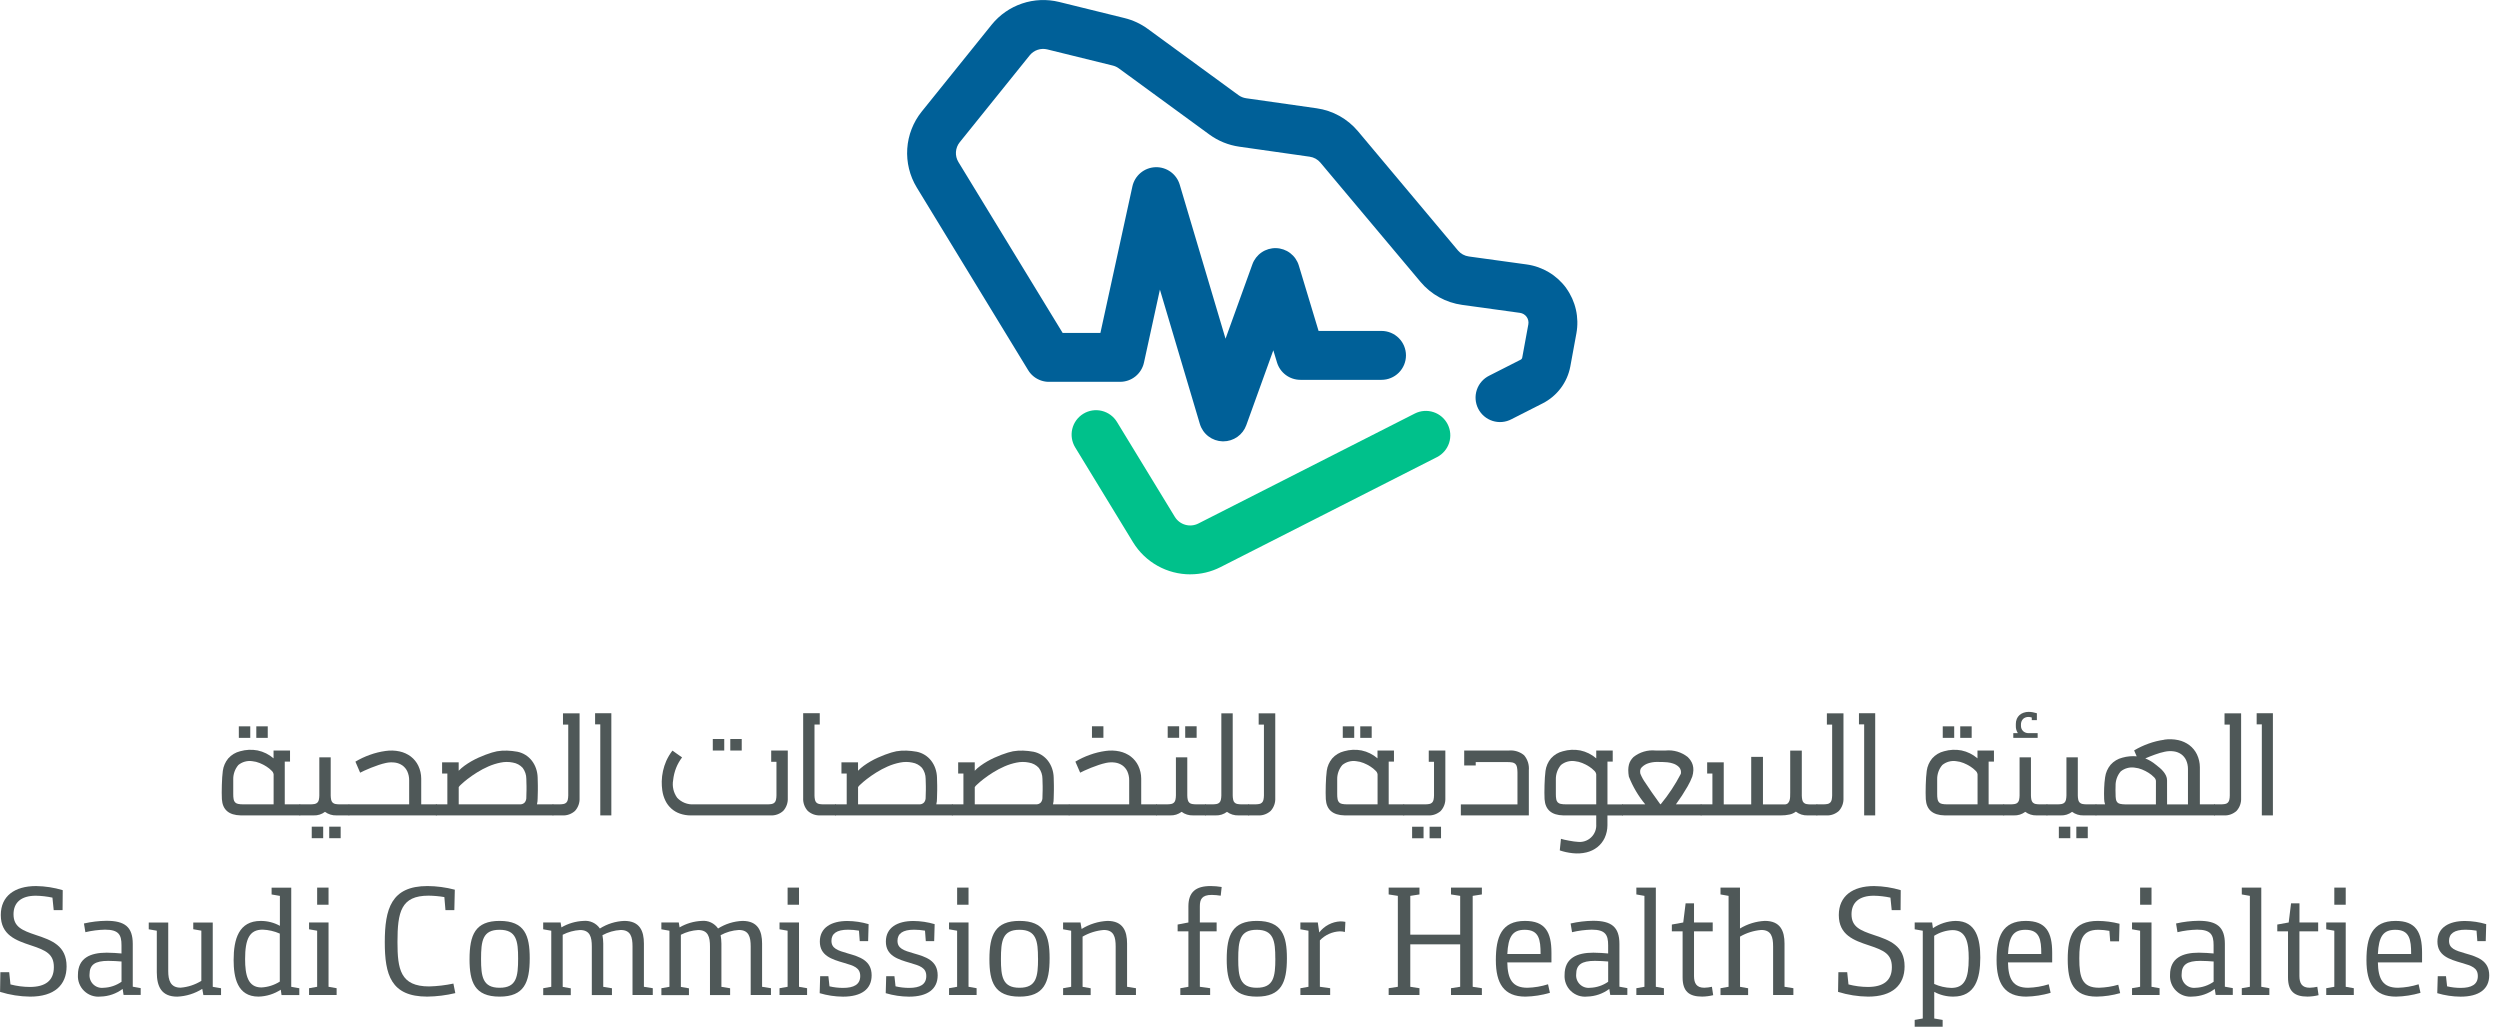 <svg width="211" height="87" viewBox="0 0 211 87" fill="none" xmlns="http://www.w3.org/2000/svg">
<g clip-path="url(#clip0_425_973)">
<path d="M100.472 48.475C99.502 48.477 98.548 48.23 97.701 47.757C96.853 47.284 96.142 46.602 95.634 45.775L90.745 37.758C90.46 37.291 90.373 36.729 90.501 36.197C90.63 35.665 90.966 35.206 91.433 34.921C91.9 34.636 92.462 34.548 92.994 34.678C93.526 34.807 93.985 35.142 94.27 35.609L99.158 43.626C99.358 43.95 99.672 44.188 100.038 44.291C100.404 44.395 100.796 44.358 101.136 44.187L119.422 34.896C119.909 34.653 120.473 34.613 120.99 34.784C121.507 34.955 121.936 35.323 122.182 35.809C122.429 36.294 122.474 36.857 122.307 37.376C122.14 37.894 121.776 38.325 121.292 38.576L103.005 47.867C102.22 48.266 101.352 48.473 100.471 48.472" fill="#00C18B"/>
<path d="M132.198 24.326C131.805 23.785 131.306 23.328 130.732 22.983C130.158 22.638 129.521 22.413 128.858 22.32L123.971 21.646C123.615 21.598 123.29 21.42 123.058 21.146L114.612 11.075C113.728 10.022 112.486 9.332 111.125 9.139L105.175 8.292C104.939 8.258 104.715 8.167 104.523 8.027L96.87 2.437C96.284 2.008 95.619 1.699 94.914 1.526L89.38 0.162C88.349 -0.089 87.267 -0.043 86.262 0.297C85.256 0.637 84.368 1.255 83.7 2.08L77.79 9.42C77.072 10.315 76.647 11.409 76.572 12.554C76.498 13.699 76.777 14.839 77.372 15.82L86.772 31.236C86.779 31.248 86.788 31.258 86.795 31.27C86.816 31.303 86.838 31.334 86.86 31.37C86.882 31.406 86.898 31.421 86.917 31.446C86.936 31.471 86.959 31.497 86.98 31.521C87.001 31.545 87.028 31.576 87.054 31.602L87.114 31.66C87.143 31.687 87.172 31.714 87.202 31.74C87.232 31.766 87.244 31.773 87.264 31.79C87.284 31.807 87.326 31.838 87.358 31.86C87.39 31.882 87.408 31.893 87.433 31.908C87.458 31.923 87.493 31.946 87.524 31.963C87.555 31.98 87.585 31.995 87.616 32.01C87.647 32.025 87.671 32.038 87.699 32.05C87.727 32.062 87.769 32.079 87.805 32.093L87.884 32.122C87.92 32.134 87.957 32.144 87.995 32.155C88.033 32.166 88.051 32.17 88.079 32.176C88.107 32.182 88.149 32.19 88.179 32.196L88.279 32.211L88.371 32.22C88.411 32.22 88.451 32.225 88.491 32.226H88.53H94.535C95.006 32.226 95.463 32.065 95.829 31.77C96.196 31.474 96.451 31.062 96.551 30.602L97.896 24.442L101.266 35.776C101.39 36.193 101.642 36.559 101.987 36.824C102.331 37.089 102.751 37.238 103.185 37.25H103.245C103.669 37.25 104.083 37.119 104.431 36.875C104.778 36.631 105.042 36.286 105.186 35.887L107.468 29.564L107.778 30.591C107.906 31.015 108.167 31.387 108.523 31.651C108.879 31.916 109.311 32.058 109.754 32.058H116.6C117.147 32.058 117.672 31.841 118.059 31.454C118.446 31.067 118.664 30.541 118.664 29.994C118.664 29.447 118.446 28.922 118.059 28.535C117.672 28.148 117.147 27.93 116.6 27.93H111.287L109.619 22.406C109.493 21.991 109.239 21.626 108.894 21.363C108.549 21.101 108.13 20.953 107.697 20.942C107.263 20.931 106.837 21.057 106.479 21.302C106.121 21.547 105.849 21.898 105.702 22.306L103.435 28.586L99.569 15.586C99.439 15.147 99.166 14.764 98.794 14.497C98.422 14.23 97.972 14.095 97.514 14.112C97.056 14.129 96.618 14.297 96.266 14.591C95.915 14.885 95.672 15.287 95.574 15.734L92.874 28.101H89.689L80.889 13.674C80.734 13.419 80.662 13.122 80.681 12.824C80.701 12.527 80.811 12.242 80.998 12.009L86.908 4.669C87.082 4.454 87.312 4.293 87.574 4.205C87.835 4.116 88.117 4.104 88.385 4.169L93.919 5.533C94.103 5.578 94.275 5.659 94.428 5.77L102.08 11.36C102.819 11.899 103.679 12.248 104.585 12.378L110.535 13.225C110.889 13.274 111.212 13.452 111.442 13.725L119.893 23.792C120.782 24.852 122.033 25.544 123.404 25.732L128.291 26.406C128.402 26.422 128.508 26.46 128.604 26.518C128.7 26.576 128.783 26.653 128.848 26.744C128.914 26.834 128.96 26.938 128.984 27.047C129.009 27.156 129.011 27.269 128.991 27.379L128.477 30.179C128.47 30.217 128.454 30.254 128.43 30.285C128.407 30.316 128.377 30.341 128.342 30.359L125.697 31.703C125.451 31.823 125.231 31.991 125.05 32.197C124.869 32.403 124.731 32.642 124.644 32.902C124.557 33.162 124.522 33.436 124.542 33.709C124.562 33.983 124.636 34.249 124.76 34.493C124.884 34.738 125.056 34.955 125.265 35.132C125.473 35.309 125.715 35.444 125.977 35.526C126.238 35.609 126.513 35.639 126.786 35.614C127.059 35.59 127.324 35.511 127.566 35.383L130.211 34.039C130.811 33.732 131.332 33.291 131.736 32.751C132.139 32.211 132.412 31.586 132.536 30.923L133.05 28.123C133.169 27.465 133.155 26.789 133.007 26.136C132.86 25.483 132.582 24.866 132.191 24.323" fill="#006098"/>
<path d="M0.027 82.055H0.776L0.883 83.085C1.416 83.224 1.963 83.295 2.514 83.299C3.814 83.299 4.546 82.778 4.546 81.628C4.546 80.528 3.891 80.211 2.634 79.797C1.334 79.369 0.067 78.914 0.067 77.23C0.067 75.63 1.23 74.783 3.048 74.783C3.809 74.794 4.565 74.911 5.294 75.131L5.281 76.816H4.533L4.426 75.76C3.966 75.661 3.497 75.607 3.026 75.599C1.769 75.599 1.141 76.187 1.141 77.163C1.141 78.233 1.876 78.527 3.026 78.914C4.363 79.355 5.62 79.814 5.62 81.561C5.62 83.139 4.59 84.115 2.545 84.115C1.683 84.106 0.828 83.971 0.005 83.715L0.032 82.058" fill="#4F5858"/>
<path d="M10.348 83.468C9.81 83.87 9.161 84.094 8.49 84.11C8.239 84.138 7.985 84.11 7.746 84.029C7.507 83.947 7.289 83.815 7.107 83.64C6.924 83.466 6.783 83.253 6.691 83.018C6.6 82.783 6.561 82.53 6.578 82.278C6.578 80.847 7.634 80.406 9.011 80.406C9.426 80.406 9.974 80.446 10.254 80.473V79.773C10.254 78.904 10.027 78.463 8.864 78.463C8.305 78.476 7.75 78.548 7.206 78.677L7.085 77.942C7.708 77.799 8.345 77.723 8.985 77.715C10.536 77.715 11.205 78.236 11.205 79.667V83.277L11.874 83.397V83.972H10.43L10.35 83.464M10.257 81.151C10.003 81.124 9.457 81.097 9.134 81.097C8.024 81.097 7.557 81.418 7.557 82.233C7.543 82.389 7.565 82.547 7.62 82.693C7.674 82.84 7.761 82.973 7.874 83.082C7.987 83.191 8.122 83.273 8.271 83.323C8.42 83.373 8.577 83.388 8.733 83.369C9.28 83.352 9.809 83.175 10.257 82.861V81.151Z" fill="#4F5858"/>
<path d="M13.236 78.552L12.554 78.432V77.86H14.199V81.96C14.199 82.709 14.373 83.36 15.242 83.36C15.863 83.31 16.463 83.113 16.993 82.785V78.547L16.311 78.427V77.86H17.956V83.288L18.656 83.408V83.983H17.165L17.071 83.462C16.435 83.859 15.707 84.085 14.959 84.117C13.636 84.117 13.234 83.275 13.234 82.058V78.558" fill="#4F5858"/>
<path d="M23.704 83.526C23.142 83.894 22.489 84.097 21.819 84.114C20.019 84.114 19.719 82.483 19.719 81.026C19.719 79.248 20.16 77.726 22.005 77.726C22.571 77.724 23.128 77.866 23.623 78.14V75.613L22.923 75.493V74.918H24.581V83.287L25.262 83.407V83.982H23.762L23.695 83.528M23.615 78.795C23.159 78.594 22.669 78.48 22.171 78.461C21.062 78.461 20.687 79.236 20.687 80.948C20.687 82.285 20.914 83.341 22.064 83.341C22.615 83.313 23.149 83.143 23.615 82.847V78.795Z" fill="#4F5858"/>
<path d="M26.085 83.405L26.767 83.285V78.552L26.085 78.432V77.857H27.729V83.285L28.411 83.405V83.98H26.085V83.405ZM26.767 74.916H27.729V76.36H26.767V74.916Z" fill="#4F5858"/>
<path d="M38.425 83.82C37.649 84.005 36.856 84.104 36.059 84.114C32.984 84.114 32.476 82.255 32.476 79.528C32.476 76.694 33.024 74.782 36.086 74.782C36.862 74.788 37.635 74.892 38.386 75.09L38.346 76.814H37.597L37.504 75.714C37.062 75.639 36.615 75.599 36.167 75.594C33.841 75.594 33.547 76.971 33.547 79.511C33.547 81.798 33.788 83.255 36.221 83.255C36.908 83.237 37.593 83.156 38.267 83.014L38.427 83.814" fill="#4F5858"/>
<path d="M39.629 80.959C39.629 78.9 40.11 77.724 42.169 77.724C44.295 77.724 44.709 78.967 44.709 80.879C44.709 82.938 44.227 84.115 42.169 84.115C40.043 84.115 39.629 82.872 39.629 80.96M43.729 80.893C43.729 79.423 43.595 78.474 42.165 78.474C40.735 78.474 40.601 79.396 40.601 80.947C40.601 82.418 40.735 83.367 42.165 83.367C43.595 83.367 43.729 82.443 43.729 80.892V80.893Z" fill="#4F5858"/>
<path d="M45.845 83.406L46.527 83.286V78.553L45.845 78.433V77.858H47.315L47.382 78.272C47.951 77.94 48.594 77.752 49.253 77.724C49.519 77.697 49.787 77.743 50.03 77.856C50.272 77.969 50.479 78.145 50.63 78.366C51.248 77.975 51.958 77.754 52.689 77.724C54.012 77.724 54.346 78.593 54.346 79.635V83.285L55.095 83.405V83.98H53.384V79.88C53.384 79.091 53.237 78.49 52.384 78.49C51.845 78.521 51.32 78.672 50.847 78.931C50.89 79.165 50.913 79.402 50.914 79.639V83.289L51.649 83.409V83.984H49.949V79.884C49.949 79.095 49.802 78.494 48.949 78.494C48.441 78.525 47.944 78.661 47.492 78.894V83.294L48.174 83.414V83.989H45.848V83.414" fill="#4F5858"/>
<path d="M55.819 83.406L56.501 83.286V78.553L55.819 78.433V77.858H57.289L57.356 78.272C57.926 77.94 58.568 77.752 59.227 77.724C59.493 77.697 59.762 77.743 60.004 77.856C60.246 77.969 60.454 78.145 60.604 78.366C61.222 77.975 61.932 77.754 62.663 77.724C63.986 77.724 64.32 78.593 64.32 79.635V83.285L65.069 83.405V83.98H63.358V79.88C63.358 79.091 63.211 78.49 62.358 78.49C61.819 78.521 61.294 78.671 60.82 78.931C60.864 79.165 60.886 79.402 60.887 79.639V83.289L61.622 83.409V83.984H59.922V79.884C59.922 79.095 59.775 78.494 58.922 78.494C58.414 78.525 57.918 78.661 57.465 78.894V83.294L58.147 83.414V83.989H55.821V83.414" fill="#4F5858"/>
<path d="M65.792 83.405L66.474 83.285V78.552L65.792 78.432V77.857H67.436V83.285L68.118 83.405V83.98H65.792V83.405ZM66.474 74.916H67.436V76.36H66.474V74.916Z" fill="#4F5858"/>
<path d="M69.215 82.39H69.915L70.009 83.246C70.381 83.333 70.762 83.377 71.145 83.379C72.081 83.379 72.603 83.085 72.603 82.379C72.603 81.673 72.068 81.51 71.239 81.269C70.183 80.962 69.194 80.654 69.194 79.469C69.194 78.284 70.17 77.731 71.52 77.731C72.126 77.736 72.729 77.826 73.311 77.998L73.271 79.429H72.563L72.496 78.547C72.191 78.495 71.883 78.468 71.574 78.467C70.611 78.467 70.174 78.801 70.174 79.403C70.174 80.045 70.682 80.219 71.574 80.473C72.55 80.753 73.566 81.061 73.566 82.318C73.566 83.481 72.711 84.118 71.146 84.118C70.48 84.113 69.819 84.014 69.181 83.824L69.221 82.393" fill="#4F5858"/>
<path d="M74.79 82.39H75.49L75.584 83.246C75.956 83.333 76.338 83.377 76.72 83.379C77.656 83.379 78.178 83.085 78.178 82.379C78.178 81.673 77.643 81.51 76.814 81.269C75.758 80.962 74.768 80.654 74.768 79.469C74.768 78.284 75.744 77.731 77.094 77.731C77.701 77.736 78.303 77.826 78.885 77.998L78.845 79.429H78.137L78.07 78.547C77.765 78.495 77.457 78.468 77.148 78.467C76.185 78.467 75.748 78.801 75.748 79.403C75.748 80.045 76.256 80.219 77.148 80.473C78.124 80.753 79.14 81.061 79.14 82.318C79.14 83.481 78.285 84.118 76.72 84.118C76.054 84.113 75.393 84.014 74.755 83.824L74.795 82.393" fill="#4F5858"/>
<path d="M80.098 83.405L80.78 83.285V78.552L80.098 78.432V77.857H81.744V83.285L82.426 83.405V83.98H80.1V83.405M80.782 74.916H81.744V76.36H80.782V74.916Z" fill="#4F5858"/>
<path d="M83.507 80.959C83.507 78.9 83.989 77.724 86.047 77.724C88.173 77.724 88.587 78.967 88.587 80.879C88.587 82.938 88.106 84.115 86.047 84.115C83.921 84.115 83.507 82.872 83.507 80.96M87.607 80.893C87.607 79.423 87.473 78.474 86.043 78.474C84.613 78.474 84.479 79.396 84.479 80.947C84.479 82.418 84.613 83.367 86.043 83.367C87.473 83.367 87.611 82.443 87.611 80.892L87.607 80.893Z" fill="#4F5858"/>
<path d="M89.724 83.406L90.406 83.286V78.553L89.724 78.433V77.858H91.195L91.288 78.406C91.944 77.998 92.694 77.763 93.467 77.724C94.79 77.724 95.125 78.593 95.125 79.635V83.285L95.874 83.405V83.98H94.162V79.88C94.162 79.091 94.015 78.49 93.162 78.49C92.53 78.541 91.918 78.733 91.37 79.051V83.289L92.052 83.409V83.984H89.726V83.409" fill="#4F5858"/>
<path d="M99.619 83.405L100.301 83.285V78.606H99.392V78.031L100.301 77.857V76.493C100.301 75.276 100.943 74.782 102.173 74.782C102.486 74.783 102.799 74.81 103.109 74.862L103.029 75.597C102.777 75.556 102.522 75.534 102.267 75.53C101.438 75.53 101.267 75.905 101.267 76.493V77.857H102.684V78.606H101.267V83.285L102.136 83.405V83.98H99.619V83.405Z" fill="#4F5858"/>
<path d="M103.535 80.959C103.535 78.9 104.016 77.724 106.075 77.724C108.201 77.724 108.615 78.967 108.615 80.879C108.615 82.938 108.134 84.115 106.075 84.115C103.949 84.115 103.535 82.872 103.535 80.96M107.635 80.893C107.635 79.423 107.501 78.474 106.071 78.474C104.641 78.474 104.507 79.396 104.507 80.947C104.507 82.418 104.641 83.367 106.071 83.367C107.501 83.367 107.639 82.443 107.639 80.892L107.635 80.893Z" fill="#4F5858"/>
<path d="M109.752 83.406L110.434 83.286V78.553L109.752 78.433V77.858H111.223L111.344 78.7C111.554 78.424 111.822 78.198 112.13 78.036C112.437 77.874 112.775 77.781 113.122 77.764C113.266 77.763 113.409 77.777 113.55 77.804L113.51 78.659C113.37 78.622 113.226 78.604 113.082 78.605C112.443 78.632 111.839 78.905 111.397 79.367V83.284L112.266 83.404V83.979H109.753V83.406" fill="#4F5858"/>
<path d="M117.203 83.405L117.978 83.285V75.611L117.203 75.491V74.916H119.803V75.491L119.028 75.611V78.887H123.239V75.611L122.464 75.491V74.916H125.071V75.491L124.295 75.611V83.285L125.071 83.405V83.98H122.464V83.405L123.239 83.285V79.702H119.028V83.285L119.803 83.405V83.98H117.203V83.405Z" fill="#4F5858"/>
<path d="M130.809 83.794C130.14 83.992 129.447 84.1 128.75 84.115C126.918 84.115 126.25 82.992 126.25 81.04C126.25 79.088 126.718 77.725 128.71 77.725C130.421 77.725 130.942 78.674 130.942 80.412V81.228H127.216C127.243 82.645 127.644 83.367 128.916 83.367C129.506 83.351 130.091 83.252 130.654 83.073L130.814 83.795M130.025 80.52C130.025 79.29 129.891 78.475 128.688 78.475C127.659 78.475 127.288 79.05 127.218 80.52H130.025Z" fill="#4F5858"/>
<path d="M135.822 83.468C135.284 83.87 134.634 84.094 133.963 84.11C133.712 84.138 133.458 84.11 133.219 84.029C132.98 83.947 132.762 83.815 132.579 83.64C132.397 83.466 132.255 83.253 132.164 83.018C132.073 82.783 132.034 82.53 132.051 82.278C132.051 80.847 133.107 80.406 134.484 80.406C134.899 80.406 135.447 80.446 135.727 80.473V79.773C135.727 78.904 135.5 78.463 134.337 78.463C133.778 78.476 133.223 78.548 132.68 78.677L132.56 77.942C133.183 77.799 133.82 77.723 134.46 77.715C136.01 77.715 136.679 78.236 136.679 79.667V83.277L137.348 83.397V83.972H135.904L135.824 83.464M135.73 81.151C135.476 81.124 134.93 81.097 134.607 81.097C133.497 81.097 133.029 81.418 133.029 82.233C133.015 82.389 133.036 82.547 133.091 82.693C133.146 82.84 133.233 82.973 133.346 83.082C133.458 83.191 133.594 83.273 133.743 83.323C133.891 83.373 134.049 83.388 134.205 83.369C134.751 83.352 135.281 83.176 135.729 82.861L135.73 81.151Z" fill="#4F5858"/>
<path d="M138.108 83.405L138.79 83.285V75.611L138.108 75.491V74.916H139.753V83.285L140.435 83.405V83.98H138.108V83.405Z" fill="#4F5858"/>
<path d="M142.013 78.606H141.104V78.031L142.066 77.857L142.266 76.239H142.975V77.857H144.553V78.606H142.975V82.376C142.975 82.991 143.189 83.365 143.844 83.365C144.06 83.358 144.274 83.332 144.486 83.285L144.593 83.993C144.286 84.069 143.972 84.109 143.657 84.113C142.547 84.113 142.012 83.659 142.012 82.495V78.604" fill="#4F5858"/>
<path d="M145.21 83.405L145.892 83.285V75.611L145.21 75.491V74.916H146.855V78.365C147.491 77.98 148.212 77.759 148.955 77.723C150.279 77.723 150.613 78.592 150.613 79.634V83.284L151.361 83.404V83.979H149.65V79.879C149.65 79.09 149.503 78.489 148.65 78.489C148.019 78.541 147.407 78.732 146.859 79.05V83.288L147.541 83.408V83.983H145.21V83.408" fill="#4F5858"/>
<path d="M155.155 82.055H155.904L156.011 83.085C156.544 83.224 157.091 83.295 157.642 83.299C158.942 83.299 159.674 82.778 159.674 81.628C159.674 80.528 159.019 80.211 157.762 79.797C156.462 79.369 155.195 78.914 155.195 77.23C155.195 75.63 156.358 74.783 158.176 74.783C158.937 74.794 159.693 74.911 160.422 75.131L160.409 76.816H159.66L159.553 75.76C159.092 75.661 158.624 75.607 158.153 75.599C156.896 75.599 156.268 76.187 156.268 77.163C156.268 78.233 157.003 78.527 158.153 78.914C159.49 79.355 160.747 79.814 160.747 81.561C160.747 83.139 159.718 84.115 157.672 84.115C156.81 84.106 155.955 83.971 155.132 83.715L155.159 82.058" fill="#4F5858"/>
<path d="M161.6 86.08L162.282 85.96V78.553L161.6 78.433V77.858H163.071L163.138 78.34C163.703 77.957 164.367 77.743 165.05 77.725C166.815 77.725 167.136 79.289 167.136 80.825C167.136 82.59 166.708 84.114 164.85 84.114C164.291 84.116 163.741 83.979 163.25 83.714V85.961L163.959 86.081V86.656H161.6V86.081M163.245 83.046C163.7 83.251 164.19 83.364 164.689 83.38C165.812 83.38 166.16 82.591 166.16 80.88C166.16 79.57 165.96 78.5 164.783 78.5C164.237 78.525 163.707 78.691 163.245 78.981V83.046Z" fill="#4F5858"/>
<path d="M173.07 83.794C172.401 83.992 171.708 84.1 171.011 84.115C169.18 84.115 168.511 82.992 168.511 81.04C168.511 79.088 168.979 77.725 170.971 77.725C172.682 77.725 173.204 78.674 173.204 80.412V81.228H169.474C169.501 82.645 169.901 83.367 171.174 83.367C171.764 83.351 172.349 83.252 172.912 83.073L173.073 83.795M172.284 80.52C172.284 79.29 172.15 78.475 170.947 78.475C169.918 78.475 169.547 79.05 169.477 80.52H172.284Z" fill="#4F5858"/>
<path d="M178.941 83.82C178.297 84.005 177.631 84.104 176.962 84.114C174.984 84.114 174.516 82.897 174.516 80.959C174.516 78.98 174.997 77.724 177.07 77.724C177.683 77.731 178.294 77.812 178.888 77.965L178.848 79.449H178.1L178.033 78.566C177.728 78.508 177.419 78.477 177.11 78.473C175.71 78.473 175.493 79.342 175.493 80.892C175.493 82.492 175.72 83.365 177.164 83.365C177.712 83.349 178.255 83.264 178.782 83.111L178.942 83.819" fill="#4F5858"/>
<path d="M179.943 83.405L180.625 83.285V78.552L179.943 78.432V77.857H181.587V83.285L182.269 83.405V83.98H179.943V83.405ZM180.625 74.916H181.588V76.36H180.625V74.916Z" fill="#4F5858"/>
<path d="M186.921 83.468C186.384 83.87 185.734 84.094 185.063 84.11C184.812 84.138 184.558 84.11 184.319 84.029C184.08 83.947 183.862 83.815 183.68 83.64C183.498 83.466 183.356 83.253 183.265 83.018C183.173 82.783 183.135 82.53 183.151 82.278C183.151 80.847 184.207 80.406 185.584 80.406C185.999 80.406 186.547 80.446 186.827 80.473V79.773C186.827 78.904 186.6 78.463 185.437 78.463C184.879 78.476 184.323 78.548 183.779 78.677L183.659 77.942C184.283 77.799 184.92 77.723 185.559 77.715C187.11 77.715 187.779 78.236 187.779 79.667V83.277L188.448 83.397V83.972H187.004L186.924 83.464M186.831 81.151C186.577 81.124 186.031 81.097 185.708 81.097C184.598 81.097 184.13 81.418 184.13 82.233C184.117 82.389 184.138 82.547 184.193 82.693C184.248 82.84 184.335 82.973 184.447 83.082C184.56 83.191 184.696 83.273 184.844 83.323C184.993 83.373 185.151 83.388 185.306 83.369C185.853 83.352 186.383 83.175 186.83 82.861L186.831 81.151Z" fill="#4F5858"/>
<path d="M189.207 83.405L189.889 83.285V75.611L189.207 75.491V74.916H190.852V83.285L191.534 83.405V83.98H189.207V83.405Z" fill="#4F5858"/>
<path d="M193.112 78.606H192.203V78.031L193.166 77.857L193.366 76.239H194.075V77.857H195.653V78.606H194.071V82.376C194.071 82.991 194.285 83.365 194.94 83.365C195.156 83.358 195.37 83.332 195.581 83.285L195.688 83.993C195.382 84.069 195.068 84.109 194.752 84.113C193.642 84.113 193.108 83.659 193.108 82.495V78.604" fill="#4F5858"/>
<path d="M196.334 83.405L197.016 83.285V78.552L196.334 78.432V77.857H197.979V83.285L198.661 83.405V83.98H196.334V83.405ZM197.016 74.916H197.979V76.36H197.016V74.916Z" fill="#4F5858"/>
<path d="M204.288 83.794C203.619 83.992 202.927 84.1 202.229 84.115C200.397 84.115 199.729 82.992 199.729 81.04C199.729 79.088 200.197 77.725 202.189 77.725C203.9 77.725 204.422 78.674 204.422 80.412V81.228H200.693C200.72 82.645 201.12 83.367 202.392 83.367C202.983 83.351 203.568 83.252 204.13 83.073L204.29 83.795M203.501 80.52C203.501 79.29 203.367 78.475 202.164 78.475C201.134 78.475 200.764 79.05 200.694 80.52H203.501Z" fill="#4F5858"/>
<path d="M205.746 82.39H206.441L206.535 83.246C206.908 83.333 207.289 83.377 207.671 83.379C208.607 83.379 209.129 83.085 209.129 82.379C209.129 81.673 208.594 81.51 207.765 81.269C206.709 80.962 205.719 80.654 205.719 79.469C205.719 78.284 206.695 77.731 208.045 77.731C208.652 77.736 209.255 77.826 209.836 77.998L209.796 79.429H209.087L209.02 78.547C208.716 78.495 208.407 78.468 208.098 78.467C207.135 78.467 206.698 78.801 206.698 79.403C206.698 80.045 207.206 80.219 208.098 80.473C209.074 80.753 210.09 81.061 210.09 82.318C210.09 83.481 209.234 84.118 207.67 84.118C207.004 84.113 206.343 84.014 205.705 83.824L205.746 82.393" fill="#4F5858"/>
<path d="M24.034 64.276V67.886H25.34V68.819H20.313C19.313 68.798 18.784 68.341 18.727 67.448C18.718 67.295 18.714 67.114 18.714 66.903C18.714 66.692 18.717 66.476 18.724 66.253C18.73 66.032 18.74 65.816 18.753 65.607C18.765 65.398 18.783 65.217 18.805 65.066C18.856 64.676 19.016 64.308 19.268 64.005C19.533 63.709 19.882 63.499 20.268 63.405C20.747 63.267 21.253 63.244 21.743 63.337C22.241 63.442 22.704 63.672 23.088 64.006V63.347H24.478V64.28H24.034M23.094 65.357C23.077 65.236 23.016 65.126 22.924 65.047C22.794 64.914 22.65 64.797 22.493 64.698C22.309 64.579 22.115 64.479 21.912 64.398C21.714 64.317 21.505 64.265 21.292 64.244C21.084 64.213 20.872 64.225 20.67 64.281C20.468 64.336 20.279 64.434 20.117 64.567C19.828 64.908 19.674 65.344 19.686 65.791V67.018C19.683 67.164 19.694 67.311 19.718 67.455C19.732 67.553 19.776 67.645 19.842 67.719C19.912 67.787 20.001 67.833 20.097 67.85C20.239 67.877 20.383 67.889 20.528 67.886H23.093L23.094 65.357ZM20.156 61.303H21.122V62.276H20.158L20.156 61.303ZM21.632 61.303H22.598V62.276H21.632V61.303Z" fill="#4F5858"/>
<path d="M29.478 68.82H28.394C28.048 68.831 27.708 68.726 27.428 68.52C27.153 68.729 26.814 68.835 26.468 68.82H25.273V67.887H26.173C26.299 67.889 26.425 67.88 26.549 67.858C26.637 67.844 26.719 67.803 26.784 67.743C26.847 67.68 26.89 67.601 26.908 67.515C26.936 67.393 26.95 67.268 26.951 67.143V63.918H27.911V67.143C27.913 67.268 27.927 67.393 27.953 67.515C27.972 67.601 28.015 67.68 28.077 67.743C28.143 67.803 28.224 67.844 28.312 67.858C28.436 67.88 28.562 67.889 28.687 67.887H29.477V68.82M26.311 69.773H27.277V70.746H26.311V69.773ZM27.786 69.773H28.752V70.746H27.786V69.773Z" fill="#4F5858"/>
<path d="M29.421 67.886H34.533V65.849C34.535 65.593 34.482 65.339 34.377 65.105C34.285 64.906 34.144 64.734 33.966 64.605C33.782 64.477 33.571 64.394 33.349 64.363C33.092 64.327 32.83 64.337 32.576 64.392C32.368 64.437 32.163 64.494 31.962 64.562C31.74 64.636 31.527 64.714 31.322 64.797C31.117 64.88 30.931 64.959 30.764 65.035C30.597 65.111 30.474 65.171 30.396 65.215L29.996 64.282C30.381 64.053 30.788 63.861 31.21 63.711C31.641 63.554 32.087 63.444 32.542 63.381C32.936 63.323 33.337 63.336 33.727 63.42C34.07 63.494 34.392 63.641 34.673 63.851C34.942 64.058 35.159 64.325 35.306 64.631C35.466 64.969 35.549 65.338 35.551 65.712V67.886H36.863V68.819H29.421L29.428 67.886" fill="#4F5858"/>
<path d="M36.791 67.887H37.757V65.287H37.313V64.341H38.713V65.052C38.861 64.897 39.023 64.756 39.197 64.631C39.382 64.497 39.574 64.373 39.771 64.259C39.971 64.144 40.175 64.04 40.384 63.946C40.593 63.853 40.793 63.77 40.984 63.698C41.175 63.627 41.354 63.566 41.52 63.515C41.659 63.472 41.801 63.436 41.944 63.408C42.228 63.36 42.516 63.341 42.803 63.352C43.095 63.363 43.386 63.395 43.674 63.447C44.157 63.546 44.588 63.815 44.889 64.204C45.04 64.4 45.157 64.62 45.238 64.853C45.324 65.1 45.371 65.359 45.378 65.62C45.378 65.789 45.385 65.927 45.388 66.031C45.391 66.135 45.388 66.225 45.394 66.302C45.4 66.379 45.394 66.445 45.394 66.502C45.394 66.559 45.394 66.628 45.394 66.702C45.394 66.776 45.394 66.866 45.388 66.97C45.382 67.074 45.383 67.209 45.378 67.37C45.381 67.544 45.361 67.718 45.319 67.886H46.703V68.819H36.787V67.886M43.287 64.361C42.948 64.291 42.598 64.291 42.259 64.361C41.902 64.431 41.554 64.541 41.221 64.687C40.888 64.833 40.566 65.003 40.258 65.196C39.982 65.368 39.715 65.553 39.458 65.751C39.27 65.895 39.089 66.049 38.916 66.211C38.839 66.274 38.772 66.348 38.716 66.43V67.886H43.874C43.95 67.892 44.026 67.881 44.097 67.854C44.168 67.827 44.232 67.785 44.285 67.73C44.383 67.608 44.431 67.454 44.422 67.298C44.422 67.142 44.429 67.016 44.431 66.92C44.433 66.824 44.431 66.745 44.438 66.682C44.445 66.619 44.438 66.563 44.438 66.515C44.438 66.467 44.438 66.415 44.438 66.349C44.438 66.283 44.438 66.207 44.431 66.111C44.424 66.015 44.426 65.889 44.422 65.732C44.422 65.399 44.314 65.075 44.115 64.808C43.898 64.57 43.606 64.413 43.287 64.362V64.361Z" fill="#4F5858"/>
<path d="M46.642 67.887H47.184C47.309 67.889 47.435 67.88 47.559 67.858C47.647 67.844 47.728 67.804 47.794 67.743C47.856 67.68 47.899 67.601 47.918 67.515C47.944 67.393 47.958 67.268 47.96 67.143V61.157H47.516V60.204H48.916V67.359C48.936 67.756 48.797 68.145 48.531 68.44C48.242 68.701 47.863 68.839 47.474 68.822H46.638V67.889" fill="#4F5858"/>
<path d="M51.597 68.82H50.664V61.136H50.226V60.196H51.597V68.82Z" fill="#4F5858"/>
<path d="M57.568 63.924C57.363 64.193 57.195 64.488 57.068 64.802C56.936 65.136 56.85 65.486 56.813 65.843C56.767 66.102 56.773 66.368 56.832 66.624C56.891 66.88 57.002 67.122 57.156 67.335C57.335 67.525 57.553 67.672 57.795 67.768C58.037 67.863 58.297 67.904 58.556 67.887H64.756C64.882 67.889 65.007 67.88 65.131 67.858C65.219 67.844 65.301 67.803 65.366 67.743C65.428 67.68 65.472 67.601 65.49 67.515C65.518 67.393 65.532 67.268 65.533 67.143V64.297H65.089V63.344H66.489V67.359C66.509 67.756 66.371 68.144 66.104 68.439C65.816 68.701 65.436 68.838 65.046 68.821H58.283C57.977 68.821 57.673 68.769 57.383 68.668C57.119 68.577 56.876 68.435 56.667 68.249C56.458 68.064 56.287 67.839 56.165 67.588C56.029 67.311 55.939 67.013 55.897 66.707C55.862 66.458 55.847 66.207 55.851 65.956C55.864 65.358 55.994 64.768 56.233 64.219C56.373 63.911 56.547 63.62 56.752 63.351L57.568 63.926M60.16 62.372H61.126V63.345H60.16V62.372ZM61.636 62.372H62.602V63.345H61.636V62.372Z" fill="#4F5858"/>
<path d="M70.561 68.82H69.229C68.84 68.837 68.46 68.7 68.172 68.438C67.906 68.143 67.767 67.755 67.787 67.358V60.196H69.187V61.15H68.743V67.143C68.744 67.268 68.758 67.393 68.785 67.515C68.804 67.601 68.847 67.68 68.909 67.743C68.975 67.803 69.056 67.843 69.144 67.858C69.268 67.88 69.394 67.889 69.52 67.887H70.558V68.82" fill="#4F5858"/>
<path d="M70.496 67.887H71.462V65.287H71.018V64.341H72.418V65.052C72.566 64.897 72.727 64.756 72.901 64.631C73.086 64.497 73.278 64.373 73.476 64.259C73.675 64.144 73.88 64.04 74.089 63.946C74.298 63.853 74.498 63.77 74.689 63.698C74.88 63.626 75.059 63.565 75.224 63.515C75.364 63.471 75.505 63.436 75.648 63.408C75.932 63.36 76.22 63.341 76.507 63.352C76.799 63.363 77.091 63.395 77.378 63.447C77.861 63.546 78.292 63.815 78.593 64.204C78.743 64.4 78.861 64.619 78.942 64.853C79.028 65.1 79.075 65.359 79.082 65.62C79.082 65.789 79.089 65.927 79.092 66.031C79.095 66.135 79.092 66.225 79.099 66.302C79.106 66.379 79.099 66.445 79.099 66.502C79.099 66.559 79.099 66.628 79.099 66.702C79.099 66.776 79.099 66.866 79.092 66.97C79.085 67.074 79.087 67.209 79.082 67.37C79.085 67.544 79.065 67.717 79.023 67.886H80.407V68.819H70.491V67.886M76.991 64.361C76.652 64.291 76.302 64.291 75.963 64.361C75.606 64.431 75.258 64.54 74.925 64.687C74.592 64.833 74.27 65.003 73.962 65.196C73.686 65.367 73.419 65.553 73.162 65.751C72.974 65.895 72.793 66.049 72.62 66.211C72.543 66.274 72.476 66.348 72.42 66.43V67.886H77.577C77.653 67.892 77.729 67.881 77.8 67.854C77.871 67.827 77.935 67.785 77.988 67.73C78.086 67.608 78.134 67.454 78.125 67.298C78.129 67.141 78.133 67.015 78.135 66.92C78.135 66.82 78.135 66.745 78.142 66.682C78.149 66.619 78.142 66.563 78.142 66.515C78.142 66.467 78.142 66.415 78.142 66.349C78.142 66.283 78.142 66.207 78.135 66.111C78.128 66.015 78.13 65.889 78.125 65.732C78.125 65.399 78.017 65.075 77.818 64.808C77.601 64.57 77.31 64.413 76.992 64.362L76.991 64.361Z" fill="#4F5858"/>
<path d="M80.347 67.887H81.313V65.287H80.869V64.341H82.269V65.052C82.416 64.897 82.578 64.756 82.752 64.631C82.937 64.497 83.128 64.373 83.326 64.259C83.526 64.144 83.73 64.04 83.939 63.946C84.147 63.853 84.347 63.77 84.539 63.698C84.73 63.627 84.909 63.566 85.074 63.515C85.213 63.472 85.355 63.436 85.498 63.408C85.781 63.36 86.069 63.341 86.357 63.352C86.649 63.363 86.94 63.395 87.228 63.447C87.71 63.546 88.141 63.815 88.443 64.204C88.594 64.4 88.711 64.619 88.792 64.853C88.878 65.1 88.925 65.359 88.932 65.62C88.932 65.789 88.94 65.927 88.942 66.031C88.944 66.135 88.942 66.225 88.948 66.302C88.954 66.379 88.948 66.445 88.948 66.502C88.948 66.559 88.948 66.628 88.948 66.702C88.948 66.776 88.948 66.866 88.942 66.97C88.936 67.074 88.936 67.209 88.932 67.37C88.935 67.544 88.915 67.718 88.873 67.886H90.257V68.819H80.34V67.886M86.84 64.361C86.501 64.291 86.151 64.291 85.812 64.361C85.455 64.431 85.107 64.541 84.774 64.687C84.441 64.833 84.119 65.003 83.811 65.196C83.535 65.368 83.268 65.553 83.011 65.751C82.823 65.895 82.642 66.049 82.47 66.211C82.393 66.274 82.326 66.348 82.27 66.43V67.886H87.435C87.511 67.892 87.587 67.881 87.658 67.854C87.729 67.827 87.793 67.785 87.846 67.73C87.943 67.608 87.992 67.454 87.983 67.298C87.983 67.142 87.991 67.016 87.993 66.92C87.995 66.824 87.993 66.745 88 66.682C88.007 66.619 88 66.563 88 66.515C88 66.467 88 66.415 88 66.349C88 66.283 88 66.207 87.993 66.111C87.986 66.015 87.988 65.889 87.983 65.732C87.983 65.399 87.875 65.075 87.676 64.808C87.457 64.569 87.163 64.412 86.843 64.362L86.84 64.361Z" fill="#4F5858"/>
<path d="M90.203 67.886H95.303V65.849C95.306 65.592 95.252 65.338 95.147 65.104C95.055 64.905 94.914 64.733 94.736 64.604C94.552 64.476 94.341 64.393 94.119 64.362C93.861 64.326 93.599 64.336 93.345 64.391C93.138 64.436 92.933 64.493 92.732 64.561C92.51 64.635 92.297 64.713 92.092 64.796C91.888 64.879 91.701 64.958 91.534 65.034C91.367 65.11 91.244 65.17 91.166 65.214L90.761 64.281C91.147 64.052 91.553 63.86 91.976 63.71C92.407 63.553 92.854 63.443 93.308 63.38C93.702 63.323 94.104 63.336 94.493 63.42C94.836 63.494 95.159 63.641 95.44 63.851C95.709 64.058 95.926 64.325 96.073 64.631C96.233 64.969 96.317 65.338 96.318 65.712V67.886H97.63V68.819H90.203L90.21 67.886M92.162 61.299H93.128V62.272H92.162V61.299Z" fill="#4F5858"/>
<path d="M101.773 68.819H100.69C100.344 68.831 100.003 68.725 99.724 68.519C99.449 68.728 99.109 68.834 98.764 68.819H97.57V67.886H98.47C98.596 67.888 98.722 67.879 98.845 67.857C98.933 67.842 99.015 67.802 99.08 67.742C99.142 67.679 99.186 67.6 99.204 67.514C99.231 67.392 99.246 67.267 99.247 67.142V63.917H100.207V67.142C100.208 67.267 100.222 67.392 100.249 67.514C100.268 67.6 100.311 67.679 100.373 67.742C100.439 67.802 100.52 67.842 100.608 67.857C100.732 67.879 100.858 67.888 100.983 67.886H101.773V68.819ZM98.554 61.299H99.52V62.272H98.554V61.299ZM100.03 61.299H100.996V62.272H100.032L100.03 61.299Z" fill="#4F5858"/>
<path d="M105.423 68.82H104.523C104.176 68.832 103.836 68.726 103.557 68.52C103.282 68.729 102.942 68.835 102.597 68.82H101.709V67.887H102.303C102.429 67.889 102.555 67.88 102.679 67.858C102.767 67.844 102.849 67.804 102.914 67.743C102.976 67.68 103.019 67.601 103.038 67.515C103.065 67.393 103.08 67.268 103.081 67.143V60.203H104.041V67.143C104.042 67.268 104.057 67.393 104.084 67.515C104.1 67.603 104.144 67.683 104.208 67.744C104.273 67.806 104.355 67.846 104.443 67.858C104.567 67.88 104.692 67.889 104.818 67.887H105.425V68.82" fill="#4F5858"/>
<path d="M105.357 67.887H105.897C106.023 67.889 106.149 67.88 106.273 67.858C106.361 67.844 106.443 67.804 106.508 67.743C106.571 67.68 106.614 67.601 106.633 67.515C106.66 67.393 106.674 67.268 106.676 67.143V61.157H106.232V60.204H107.632V67.359C107.652 67.756 107.513 68.145 107.246 68.44C106.958 68.701 106.578 68.839 106.189 68.822H105.354V67.889" fill="#4F5858"/>
<path d="M117.206 64.276V67.886H118.511V68.819H113.484C112.484 68.798 111.955 68.341 111.898 67.448C111.888 67.295 111.884 67.114 111.885 66.903C111.885 66.692 111.885 66.475 111.895 66.253C111.905 66.031 111.912 65.816 111.925 65.607C111.938 65.398 111.955 65.217 111.977 65.066C112.028 64.676 112.189 64.308 112.441 64.005C112.706 63.709 113.055 63.499 113.441 63.405C113.92 63.267 114.426 63.244 114.916 63.337C115.414 63.442 115.876 63.672 116.261 64.006V63.347H117.651V64.28H117.207M116.267 65.357C116.25 65.237 116.19 65.126 116.098 65.047C115.968 64.914 115.824 64.797 115.667 64.698C115.484 64.579 115.289 64.479 115.086 64.398C114.888 64.317 114.679 64.265 114.466 64.244C114.258 64.213 114.046 64.225 113.844 64.281C113.642 64.336 113.453 64.434 113.291 64.567C113.002 64.908 112.848 65.344 112.86 65.791V67.018C112.857 67.164 112.868 67.311 112.893 67.455C112.907 67.553 112.951 67.645 113.017 67.719C113.086 67.787 113.175 67.833 113.271 67.85C113.413 67.877 113.557 67.889 113.702 67.886H116.267V65.357ZM113.33 61.303H114.296V62.276H113.33V61.303ZM114.805 61.303H115.771V62.276H114.805V61.303Z" fill="#4F5858"/>
<path d="M118.446 67.887H120.255C120.381 67.889 120.507 67.88 120.63 67.858C120.718 67.843 120.8 67.803 120.865 67.743C120.927 67.68 120.97 67.601 120.989 67.515C121.016 67.393 121.03 67.268 121.031 67.143V64.297H120.587V63.344H121.987V67.359C122.007 67.756 121.869 68.145 121.602 68.44C121.314 68.701 120.934 68.839 120.544 68.822H118.444V67.889M119.182 69.776H120.148V70.748H119.182V69.776ZM120.657 69.776H121.623V70.748H120.657V69.776Z" fill="#4F5858"/>
<path d="M123.578 64.603V63.343H127.358C127.819 63.303 128.278 63.447 128.634 63.743C128.781 63.917 128.892 64.119 128.961 64.336C129.029 64.553 129.054 64.782 129.034 65.009V68.822H123.295V67.889H128.074V65.18C128.073 65.033 128.059 64.887 128.032 64.743C128.015 64.644 127.969 64.553 127.901 64.479C127.829 64.412 127.74 64.368 127.643 64.351C127.501 64.327 127.356 64.316 127.212 64.319H124.551V64.606H123.578" fill="#4F5858"/>
<path d="M134.728 68.82H131.947C130.95 68.799 130.421 68.342 130.361 67.449C130.352 67.296 130.348 67.115 130.348 66.904C130.348 66.693 130.351 66.477 130.358 66.254C130.364 66.033 130.374 65.817 130.388 65.608C130.401 65.399 130.418 65.218 130.44 65.067C130.491 64.677 130.651 64.309 130.903 64.006C131.168 63.709 131.516 63.5 131.903 63.406C132.382 63.268 132.887 63.244 133.378 63.337C133.875 63.442 134.338 63.672 134.723 64.006V63.347H136.114V64.28H135.67V67.89H136.975V68.823H135.668V69.659C135.666 70.026 135.586 70.389 135.433 70.723C135.291 71.024 135.082 71.289 134.822 71.497C134.549 71.71 134.234 71.862 133.898 71.941C133.515 72.032 133.119 72.055 132.729 72.009C132.543 71.989 132.359 71.96 132.177 71.921C131.997 71.882 131.819 71.833 131.645 71.774L131.745 70.795C131.835 70.826 131.928 70.851 132.022 70.87C132.15 70.898 132.286 70.925 132.43 70.952C132.573 70.978 132.711 71.001 132.841 71.02C132.938 71.036 133.036 71.046 133.135 71.049C133.341 71.077 133.552 71.059 133.75 70.996C133.949 70.933 134.131 70.826 134.283 70.683C134.435 70.54 134.554 70.365 134.63 70.171C134.705 69.977 134.737 69.768 134.722 69.56V68.822M134.722 65.356C134.705 65.235 134.644 65.125 134.552 65.046C134.422 64.913 134.277 64.796 134.121 64.697C133.937 64.578 133.743 64.478 133.54 64.397C133.342 64.316 133.133 64.264 132.92 64.243C132.712 64.212 132.5 64.224 132.298 64.28C132.095 64.335 131.907 64.433 131.745 64.566C131.456 64.907 131.302 65.343 131.314 65.79V67.017C131.311 67.163 131.322 67.31 131.347 67.454C131.361 67.552 131.404 67.644 131.471 67.718C131.54 67.786 131.629 67.832 131.725 67.849C131.867 67.876 132.011 67.888 132.156 67.885H134.722V65.356Z" fill="#4F5858"/>
<path d="M143.607 67.887V68.82H136.907V67.887H138.859C138.276 67.184 137.809 66.393 137.475 65.543C137.443 65.359 137.426 65.172 137.426 64.985C137.427 64.837 137.445 64.689 137.479 64.545C137.509 64.42 137.559 64.301 137.626 64.192C137.693 64.085 137.772 63.987 137.861 63.898C138.387 63.476 139.057 63.277 139.728 63.343H140.583C141.254 63.277 141.924 63.476 142.45 63.898C142.542 63.99 142.625 64.09 142.698 64.198C142.773 64.311 142.831 64.436 142.868 64.567C142.908 64.711 142.926 64.861 142.92 65.011C142.913 65.191 142.882 65.368 142.829 65.54C142.719 65.83 142.586 66.111 142.429 66.379C142.131 66.898 141.804 67.4 141.45 67.884H143.607M141.864 65.305C141.885 65.208 141.882 65.107 141.857 65.011C141.831 64.915 141.783 64.827 141.717 64.753C141.561 64.593 141.363 64.479 141.146 64.423C141.089 64.406 141.029 64.389 140.966 64.375C140.889 64.357 140.81 64.345 140.731 64.339C140.637 64.33 140.521 64.323 140.382 64.316C140.244 64.309 140.07 64.306 139.86 64.307C139.623 64.306 139.387 64.34 139.16 64.407C138.937 64.471 138.734 64.59 138.569 64.753C138.5 64.819 138.453 64.904 138.435 64.998C138.421 65.098 138.424 65.199 138.445 65.298C138.56 65.582 138.709 65.85 138.889 66.098C139.163 66.525 139.575 67.117 140.123 67.874H140.169C140.823 67.081 141.391 66.221 141.864 65.308V65.305Z" fill="#4F5858"/>
<path d="M153.379 68.82H152.557C152.201 68.834 151.851 68.72 151.571 68.5C151.416 68.621 151.235 68.705 151.042 68.745C150.795 68.799 150.543 68.824 150.291 68.82H143.541V67.887H144.527V65.287H144.084V64.341H145.484V67.892H147.802V63.877H148.794V67.892H150.635C150.731 67.894 150.824 67.86 150.896 67.797C150.959 67.734 151.006 67.657 151.033 67.572C151.066 67.471 151.083 67.365 151.086 67.259C151.086 67.142 151.093 67.024 151.093 66.907V63.349H152.072V67.149C152.073 67.274 152.088 67.399 152.115 67.521C152.131 67.609 152.175 67.689 152.239 67.75C152.304 67.812 152.386 67.852 152.474 67.864C152.598 67.886 152.724 67.895 152.85 67.893H153.378V68.826" fill="#4F5858"/>
<path d="M153.314 67.887H153.856C153.981 67.889 154.107 67.88 154.231 67.858C154.319 67.844 154.4 67.804 154.466 67.743C154.528 67.68 154.571 67.601 154.591 67.515C154.617 67.393 154.632 67.268 154.633 67.143V61.157H154.189V60.204H155.589V67.359C155.609 67.756 155.47 68.145 155.204 68.44C154.915 68.701 154.535 68.839 154.146 68.822H153.31V67.889" fill="#4F5858"/>
<path d="M158.269 68.82H157.335V61.136H156.896V60.196H158.267V68.82" fill="#4F5858"/>
<path d="M167.84 64.276V67.886H169.149V68.819H164.122C163.122 68.798 162.593 68.341 162.536 67.448C162.526 67.295 162.522 67.114 162.523 66.903C162.523 66.692 162.527 66.476 162.533 66.253C162.539 66.032 162.549 65.816 162.563 65.607C162.576 65.398 162.594 65.217 162.616 65.066C162.666 64.676 162.827 64.308 163.079 64.005C163.344 63.709 163.692 63.499 164.079 63.405C164.558 63.267 165.063 63.244 165.554 63.337C166.051 63.442 166.514 63.672 166.899 64.006V63.347H168.29V64.28H167.846M166.906 65.357C166.889 65.236 166.828 65.126 166.736 65.047C166.606 64.914 166.461 64.797 166.305 64.698C166.121 64.579 165.927 64.479 165.724 64.398C165.525 64.317 165.317 64.265 165.104 64.244C164.896 64.213 164.684 64.225 164.482 64.281C164.279 64.336 164.091 64.434 163.929 64.567C163.639 64.908 163.486 65.344 163.498 65.791V67.018C163.495 67.164 163.506 67.311 163.531 67.455C163.545 67.553 163.588 67.645 163.655 67.719C163.724 67.787 163.813 67.833 163.909 67.85C164.051 67.877 164.195 67.889 164.34 67.886H166.906V65.357ZM163.968 61.303H164.934V62.276H163.968V61.303ZM165.443 61.303H166.409V62.276H165.443V61.303Z" fill="#4F5858"/>
<path d="M172.795 68.82H171.895C171.548 68.832 171.208 68.726 170.929 68.52C170.654 68.729 170.315 68.835 169.97 68.82H169.082V67.887H169.676C169.802 67.889 169.927 67.88 170.051 67.858C170.139 67.844 170.221 67.804 170.286 67.743C170.348 67.68 170.391 67.601 170.41 67.515C170.437 67.393 170.451 67.268 170.452 67.143V63.918H171.412V67.143C171.413 67.268 171.427 67.393 171.454 67.515C171.473 67.601 171.516 67.68 171.578 67.743C171.643 67.803 171.725 67.844 171.813 67.858C171.937 67.88 172.062 67.889 172.188 67.887H172.796V68.82M170.57 61.287C170.573 61.444 170.638 61.594 170.749 61.705C170.859 61.806 171 61.867 171.149 61.875H171.978V62.275H169.922V61.875H170.307C170.19 61.7 170.13 61.492 170.137 61.281V61.098C170.135 60.953 170.163 60.808 170.218 60.674C170.269 60.552 170.346 60.443 170.444 60.354C170.544 60.265 170.66 60.197 170.787 60.154C170.926 60.105 171.073 60.081 171.221 60.082C171.336 60.082 171.451 60.093 171.564 60.114C171.682 60.136 171.798 60.164 171.913 60.198V60.779H171.482V60.557C171.433 60.54 171.383 60.528 171.332 60.521C171.291 60.515 171.25 60.512 171.208 60.511C171.124 60.507 171.04 60.52 170.961 60.549C170.882 60.577 170.81 60.621 170.748 60.678C170.687 60.743 170.64 60.819 170.609 60.903C170.578 60.986 170.565 61.075 170.569 61.164L170.57 61.287Z" fill="#4F5858"/>
<path d="M176.933 68.82H175.85C175.503 68.831 175.163 68.726 174.884 68.52C174.608 68.729 174.269 68.835 173.924 68.82H172.729V67.887H173.629C173.755 67.889 173.88 67.88 174.005 67.858C174.092 67.843 174.174 67.803 174.24 67.743C174.302 67.68 174.345 67.601 174.364 67.515C174.391 67.393 174.405 67.268 174.407 67.143V63.918H175.367V67.143C175.368 67.268 175.382 67.393 175.409 67.515C175.427 67.601 175.47 67.68 175.533 67.743C175.598 67.803 175.68 67.844 175.768 67.858C175.891 67.88 176.017 67.889 176.143 67.887H176.933V68.82ZM173.767 69.773H174.733V70.746H173.767V69.773ZM175.242 69.773H176.208V70.746H175.242V69.773Z" fill="#4F5858"/>
<path d="M182.659 62.426C183.053 62.368 183.455 62.381 183.844 62.465C184.187 62.538 184.511 62.685 184.791 62.896C185.061 63.103 185.278 63.37 185.424 63.676C185.584 64.014 185.668 64.383 185.669 64.757V67.884H186.942V68.817H176.868V67.884H177.668C177.619 67.744 177.592 67.596 177.59 67.447C177.578 67.142 177.578 66.834 177.59 66.523C177.6 66.216 177.628 65.91 177.671 65.606C177.722 65.216 177.883 64.848 178.135 64.545C178.4 64.248 178.749 64.039 179.135 63.945C179.525 63.835 179.932 63.797 180.335 63.834L180.12 63.334C180.505 63.105 180.912 62.914 181.334 62.763C181.765 62.606 182.212 62.496 182.666 62.434M181.961 65.9C181.944 65.78 181.884 65.669 181.792 65.59C181.663 65.457 181.518 65.34 181.361 65.241C181.178 65.122 180.983 65.022 180.78 64.941C180.582 64.86 180.373 64.808 180.16 64.788C179.953 64.757 179.741 64.769 179.538 64.825C179.336 64.88 179.148 64.978 178.985 65.111C178.696 65.452 178.543 65.888 178.555 66.335C178.555 66.435 178.548 66.548 178.548 66.674C178.548 66.8 178.548 66.916 178.555 67.02C178.552 67.165 178.562 67.311 178.584 67.454C178.597 67.55 178.636 67.641 178.698 67.715C178.763 67.783 178.848 67.829 178.94 67.846C179.072 67.873 179.206 67.887 179.34 67.889H181.958L181.961 65.9ZM182.901 67.891H184.664V64.901C184.666 64.645 184.613 64.391 184.508 64.157C184.416 63.958 184.274 63.786 184.096 63.657C183.912 63.529 183.701 63.447 183.479 63.416C183.222 63.38 182.96 63.389 182.706 63.445C182.58 63.471 182.446 63.504 182.306 63.545C182.166 63.586 182.024 63.633 181.878 63.686C181.735 63.736 181.593 63.789 181.454 63.846C181.315 63.903 181.184 63.957 181.062 64.009C181.386 64.14 181.688 64.321 181.956 64.545C182.069 64.632 182.182 64.723 182.295 64.819C182.404 64.912 182.505 65.015 182.595 65.126C182.683 65.232 182.756 65.348 182.814 65.472C182.871 65.595 182.9 65.729 182.899 65.864L182.901 67.891Z" fill="#4F5858"/>
<path d="M186.876 67.887H187.418C187.544 67.889 187.669 67.88 187.793 67.858C187.881 67.844 187.963 67.804 188.028 67.743C188.09 67.68 188.133 67.601 188.152 67.515C188.179 67.393 188.193 67.268 188.194 67.143V61.157H187.75V60.204H189.15V67.359C189.17 67.756 189.032 68.145 188.765 68.44C188.477 68.701 188.097 68.839 187.708 68.822H186.872V67.889" fill="#4F5858"/>
<path d="M191.831 68.82H190.898V61.136H190.462V60.196H191.833V68.82" fill="#4F5858"/>
</g>
<defs>
<clipPath id="clip0_425_973">
<rect width="210.092" height="86.655" fill="white"/>
</clipPath>
</defs>
</svg>
